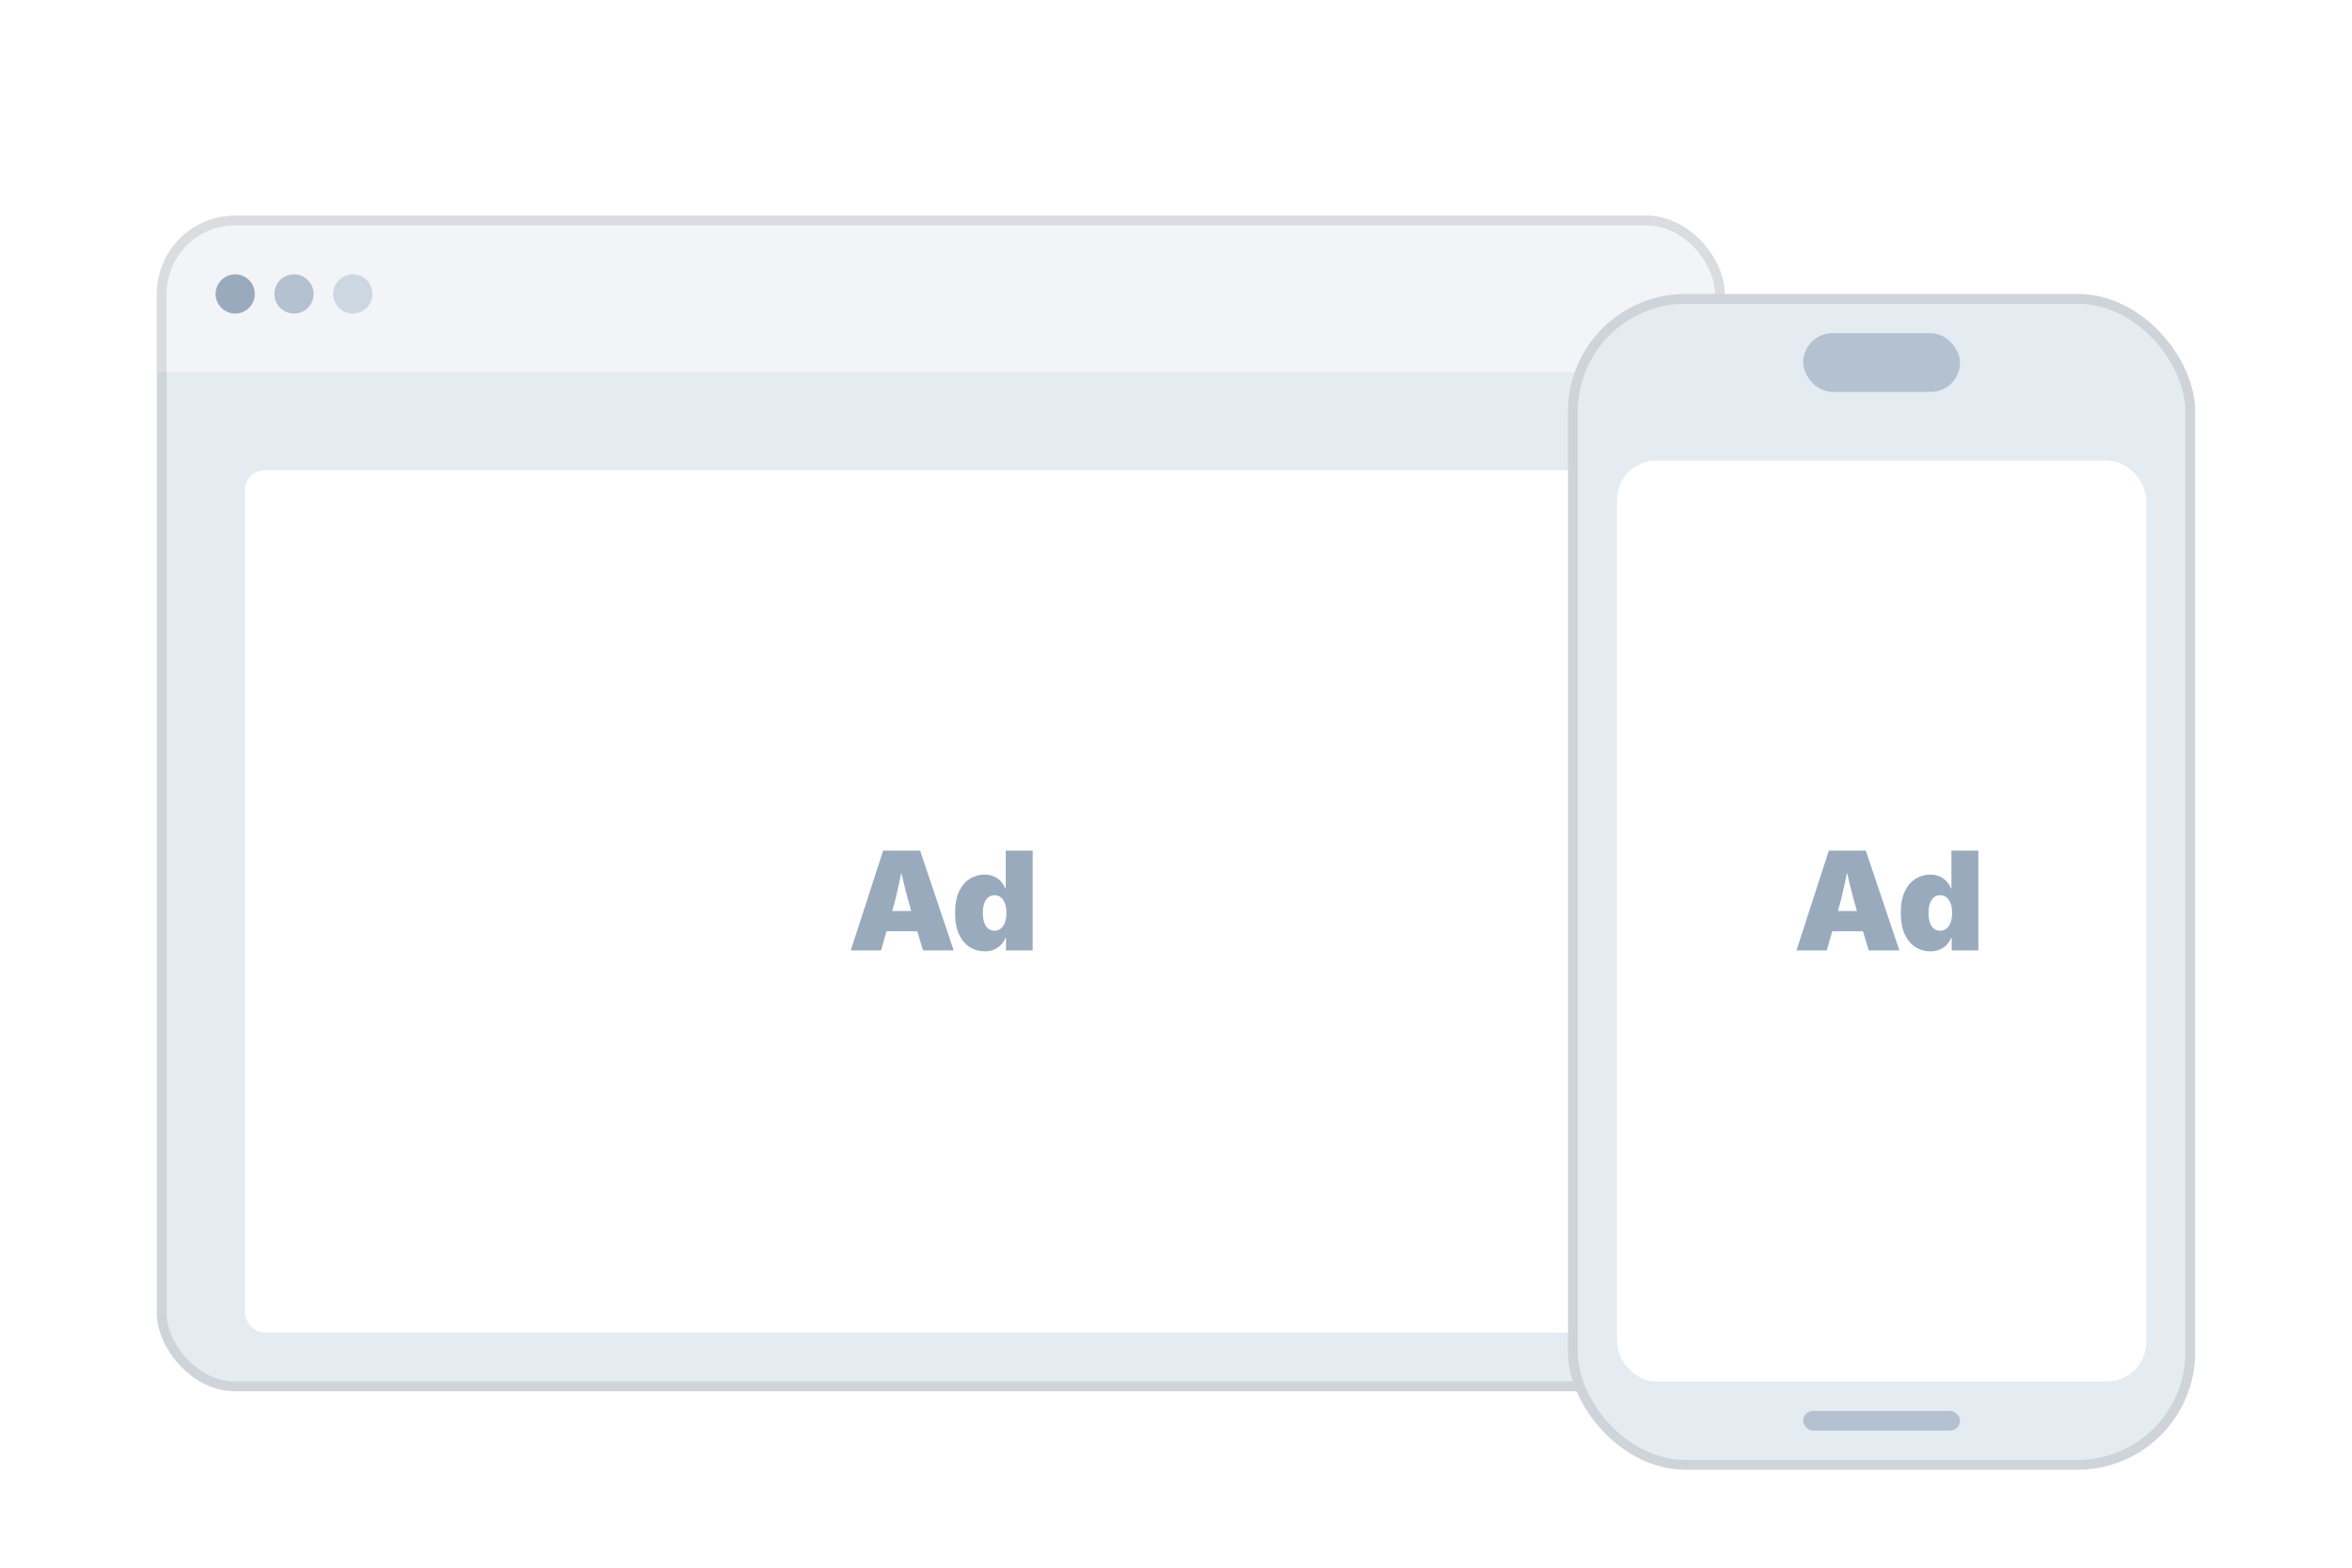 <svg xmlns="http://www.w3.org/2000/svg" xmlns:xlink="http://www.w3.org/1999/xlink" fill="none" version="1.1" width="240" height="160" viewBox="0 0 240 160"><defs><filter id="master_svg0_177_5261" filterUnits="objectBoundingBox" color-interpolation-filters="sRGB" x="-0.106" y="-0.092" width="1.137" height="1.183"><feFlood flood-opacity="0" result="BackgroundImageFix"/><feColorMatrix in="SourceAlpha" type="matrix" values="0 0 0 0 0 0 0 0 0 0 0 0 0 0 0 0 0 0 127 0"/><feMorphology radius="-1" operator="dilate" in="SourceAlpha" result="effect1_dropShadow"/><feOffset dy="4" dx="0"/><feGaussianBlur stdDeviation="3"/><feColorMatrix type="matrix" values="0 0 0 0 0.067 0 0 0 0 0.067 0 0 0 0 0.067 0 0 0 0.1 0"/><feBlend mode="normal" in2="BackgroundImageFix" result="effect1_dropShadow"/><feColorMatrix in="SourceAlpha" type="matrix" values="0 0 0 0 0 0 0 0 0 0 0 0 0 0 0 0 0 0 127 0"/><feMorphology radius="-2" operator="dilate" in="SourceAlpha" result="effect2_dropShadow"/><feOffset dy="2" dx="0"/><feGaussianBlur stdDeviation="2"/><feColorMatrix type="matrix" values="0 0 0 0 0.067 0 0 0 0 0.067 0 0 0 0 0.067 0 0 0 0.06 0"/><feBlend mode="normal" in2="effect1_dropShadow" result="effect2_dropShadow"/><feBlend mode="normal" in="SourceGraphic" in2="effect2_dropShadow" result="shape"/></filter><clipPath id="master_svg1_177_5261"><rect x="16" y="16" width="160" height="120" rx="8"/></clipPath><clipPath id="master_svg2_177_5262"><rect x="16" y="16" width="160" height="16" rx="0"/></clipPath><clipPath id="master_svg3_177_5266"><rect x="16" y="32" width="160" height="104" rx="0"/></clipPath><filter id="master_svg4_177_5267" filterUnits="objectBoundingBox" color-interpolation-filters="sRGB" x="-0.063" y="-0.08" width="1.085" height="1.136"><feFlood flood-opacity="0" result="BackgroundImageFix"/><feColorMatrix in="SourceAlpha" type="matrix" values="0 0 0 0 0 0 0 0 0 0 0 0 0 0 0 0 0 0 127 0"/><feOffset dy="1" dx="0"/><feGaussianBlur stdDeviation="1.5"/><feColorMatrix type="matrix" values="0 0 0 0 0.067 0 0 0 0 0.067 0 0 0 0 0.067 0 0 0 0.1 0"/><feBlend mode="normal" in2="BackgroundImageFix" result="effect1_dropShadow"/><feColorMatrix in="SourceAlpha" type="matrix" values="0 0 0 0 0 0 0 0 0 0 0 0 0 0 0 0 0 0 127 0"/><feMorphology radius="-1" operator="dilate" in="SourceAlpha" result="effect2_dropShadow"/><feOffset dy="1" dx="0"/><feGaussianBlur stdDeviation="1"/><feColorMatrix type="matrix" values="0 0 0 0 0.067 0 0 0 0 0.067 0 0 0 0 0.067 0 0 0 0.1 0"/><feBlend mode="normal" in2="effect1_dropShadow" result="effect2_dropShadow"/><feBlend mode="normal" in="SourceGraphic" in2="effect2_dropShadow" result="shape"/></filter><clipPath id="master_svg5_177_5267"><rect x="25" y="40" width="142" height="88" rx="2"/></clipPath><filter id="master_svg6_177_5253" filterUnits="objectBoundingBox" color-interpolation-filters="sRGB" x="-0.266" y="-0.092" width="1.344" height="1.183"><feFlood flood-opacity="0" result="BackgroundImageFix"/><feColorMatrix in="SourceAlpha" type="matrix" values="0 0 0 0 0 0 0 0 0 0 0 0 0 0 0 0 0 0 127 0"/><feMorphology radius="-1" operator="dilate" in="SourceAlpha" result="effect1_dropShadow"/><feOffset dy="4" dx="0"/><feGaussianBlur stdDeviation="3"/><feColorMatrix type="matrix" values="0 0 0 0 0.067 0 0 0 0 0.067 0 0 0 0 0.067 0 0 0 0.1 0"/><feBlend mode="normal" in2="BackgroundImageFix" result="effect1_dropShadow"/><feColorMatrix in="SourceAlpha" type="matrix" values="0 0 0 0 0 0 0 0 0 0 0 0 0 0 0 0 0 0 127 0"/><feMorphology radius="-2" operator="dilate" in="SourceAlpha" result="effect2_dropShadow"/><feOffset dy="2" dx="0"/><feGaussianBlur stdDeviation="2"/><feColorMatrix type="matrix" values="0 0 0 0 0.067 0 0 0 0 0.067 0 0 0 0 0.067 0 0 0 0.06 0"/><feBlend mode="normal" in2="effect1_dropShadow" result="effect2_dropShadow"/><feBlend mode="normal" in="SourceGraphic" in2="effect2_dropShadow" result="shape"/></filter><clipPath id="master_svg7_177_5253"><rect x="160" y="24" width="64" height="120" rx="12"/></clipPath><clipPath id="master_svg8_177_5254"><rect x="184" y="28" width="16" height="6" rx="3"/></clipPath><clipPath id="master_svg9_177_5260"><rect x="184" y="138" width="16" height="2" rx="1"/></clipPath><filter id="master_svga_177_5255" filterUnits="objectBoundingBox" color-interpolation-filters="sRGB" x="-0.167" y="-0.074" width="1.222" height="1.128"><feFlood flood-opacity="0" result="BackgroundImageFix"/><feColorMatrix in="SourceAlpha" type="matrix" values="0 0 0 0 0 0 0 0 0 0 0 0 0 0 0 0 0 0 127 0"/><feOffset dy="1" dx="0"/><feGaussianBlur stdDeviation="1.5"/><feColorMatrix type="matrix" values="0 0 0 0 0.067 0 0 0 0 0.067 0 0 0 0 0.067 0 0 0 0.1 0"/><feBlend mode="normal" in2="BackgroundImageFix" result="effect1_dropShadow"/><feColorMatrix in="SourceAlpha" type="matrix" values="0 0 0 0 0 0 0 0 0 0 0 0 0 0 0 0 0 0 127 0"/><feMorphology radius="-1" operator="dilate" in="SourceAlpha" result="effect2_dropShadow"/><feOffset dy="1" dx="0"/><feGaussianBlur stdDeviation="1"/><feColorMatrix type="matrix" values="0 0 0 0 0.067 0 0 0 0 0.067 0 0 0 0 0.067 0 0 0 0.1 0"/><feBlend mode="normal" in2="effect1_dropShadow" result="effect2_dropShadow"/><feBlend mode="normal" in="SourceGraphic" in2="effect2_dropShadow" result="shape"/></filter><clipPath id="master_svgb_177_5255"><rect x="165" y="39" width="54" height="94" rx="4"/></clipPath></defs><g><g filter="url(#master_svg0_177_5261)"><g clip-path="url(#master_svg1_177_5261)"><rect x="16" y="16" width="160" height="120" rx="8" fill="#FFFFFF" fill-opacity="1"/><g clip-path="url(#master_svg2_177_5262)"><rect x="16" y="16" width="160" height="16" rx="0" fill="#F2F4F7" fill-opacity="1"/><g><ellipse cx="24" cy="24" rx="2" ry="2" fill="#99AABD" fill-opacity="1"/></g><g><ellipse cx="30" cy="24" rx="2" ry="2" fill="#B3C1D0" fill-opacity="1"/></g><g><ellipse cx="36" cy="24" rx="2" ry="2" fill="#CDD7E2" fill-opacity="1"/></g></g><g clip-path="url(#master_svg3_177_5266)"><rect x="16" y="32" width="160" height="104" rx="0" fill="#E4EBF1" fill-opacity="1"/><g filter="url(#master_svg4_177_5267)"><g clip-path="url(#master_svg5_177_5267)"><rect x="25" y="40" width="142" height="88" rx="2" fill="#FFFFFF" fill-opacity="1"/><g><path d="M86.814,89L90.116,78.814L93.89,78.814L97.314,89L94.184,89L93.001,85.049Q92.618,83.764,92.283,82.379Q91.948,80.995,91.647,79.628L92.276,79.628Q91.989,80.995,91.695,82.379Q91.401,83.764,91.032,85.049L89.904,89L86.814,89ZM89.262,87.045L89.262,84.98L94.867,84.98L94.867,87.045L89.262,87.045ZM100.466,89.096Q99.652,89.096,98.965,88.668Q98.278,88.241,97.868,87.373Q97.458,86.505,97.458,85.186Q97.458,83.798,97.889,82.933Q98.319,82.068,99.003,81.665Q99.687,81.262,100.438,81.262Q101.006,81.262,101.433,81.457Q101.86,81.651,102.151,81.979Q102.441,82.308,102.585,82.697L102.626,82.697L102.626,78.814L105.374,78.814L105.374,89L102.653,89L102.653,87.742L102.585,87.742Q102.428,88.132,102.134,88.436Q101.84,88.74,101.423,88.918Q101.006,89.096,100.466,89.096ZM101.478,86.99Q101.854,86.99,102.127,86.768Q102.4,86.546,102.547,86.143Q102.694,85.739,102.694,85.186Q102.694,84.618,102.547,84.211Q102.4,83.805,102.127,83.586Q101.854,83.367,101.478,83.367Q101.102,83.367,100.835,83.586Q100.568,83.805,100.428,84.211Q100.288,84.618,100.288,85.186Q100.288,85.746,100.428,86.153Q100.568,86.56,100.835,86.775Q101.102,86.99,101.478,86.99Z" fill="#99AABD" fill-opacity="1"/></g></g></g></g><rect x="16.5" y="16.5" width="159" height="119" rx="7.5" fill-opacity="0" stroke-opacity="0.1" stroke="#000000" fill="none" stroke-width="1"/></g></g><g filter="url(#master_svg6_177_5253)"><g clip-path="url(#master_svg7_177_5253)"><rect x="160" y="24" width="64" height="120" rx="12" fill="#E4EBF1" fill-opacity="1"/><g clip-path="url(#master_svg8_177_5254)"><rect x="184" y="28" width="16" height="6" rx="3" fill="#B3C1D0" fill-opacity="1"/></g><g clip-path="url(#master_svg9_177_5260)"><rect x="184" y="138" width="16" height="2" rx="1" fill="#B3C1D0" fill-opacity="1"/></g><g filter="url(#master_svga_177_5255)"><g clip-path="url(#master_svgb_177_5255)"><rect x="165" y="39" width="54" height="94" rx="4" fill="#FFFFFF" fill-opacity="1"/><g><path d="M183.314,89L186.616,78.814L190.39,78.814L193.814,89L190.684,89L189.501,85.049Q189.118,83.764,188.783,82.379Q188.448,80.995,188.147,79.628L188.776,79.628Q188.489,80.995,188.195,82.379Q187.901,83.764,187.532,85.049L186.404,89L183.314,89ZM185.762,87.045L185.762,84.98L191.367,84.98L191.367,87.045L185.762,87.045ZM196.966,89.096Q196.152,89.096,195.465,88.668Q194.778,88.241,194.368,87.373Q193.958,86.505,193.958,85.186Q193.958,83.798,194.389,82.933Q194.819,82.068,195.503,81.665Q196.187,81.262,196.938,81.262Q197.506,81.262,197.933,81.457Q198.36,81.651,198.651,81.979Q198.941,82.308,199.085,82.697L199.126,82.697L199.126,78.814L201.874,78.814L201.874,89L199.153,89L199.153,87.742L199.085,87.742Q198.928,88.132,198.634,88.436Q198.34,88.74,197.923,88.918Q197.506,89.096,196.966,89.096ZM197.978,86.99Q198.354,86.99,198.627,86.768Q198.9,86.546,199.047,86.143Q199.194,85.739,199.194,85.186Q199.194,84.618,199.047,84.211Q198.9,83.805,198.627,83.586Q198.354,83.367,197.978,83.367Q197.602,83.367,197.335,83.586Q197.068,83.805,196.928,84.211Q196.788,84.618,196.788,85.186Q196.788,85.746,196.928,86.153Q197.068,86.56,197.335,86.775Q197.602,86.99,197.978,86.99Z" fill="#99AABD" fill-opacity="1"/></g></g></g><rect x="160.5" y="24.5" width="63" height="119" rx="11.5" fill-opacity="0" stroke-opacity="0.1" stroke="#000000" fill="none" stroke-width="1"/></g></g></g></svg>